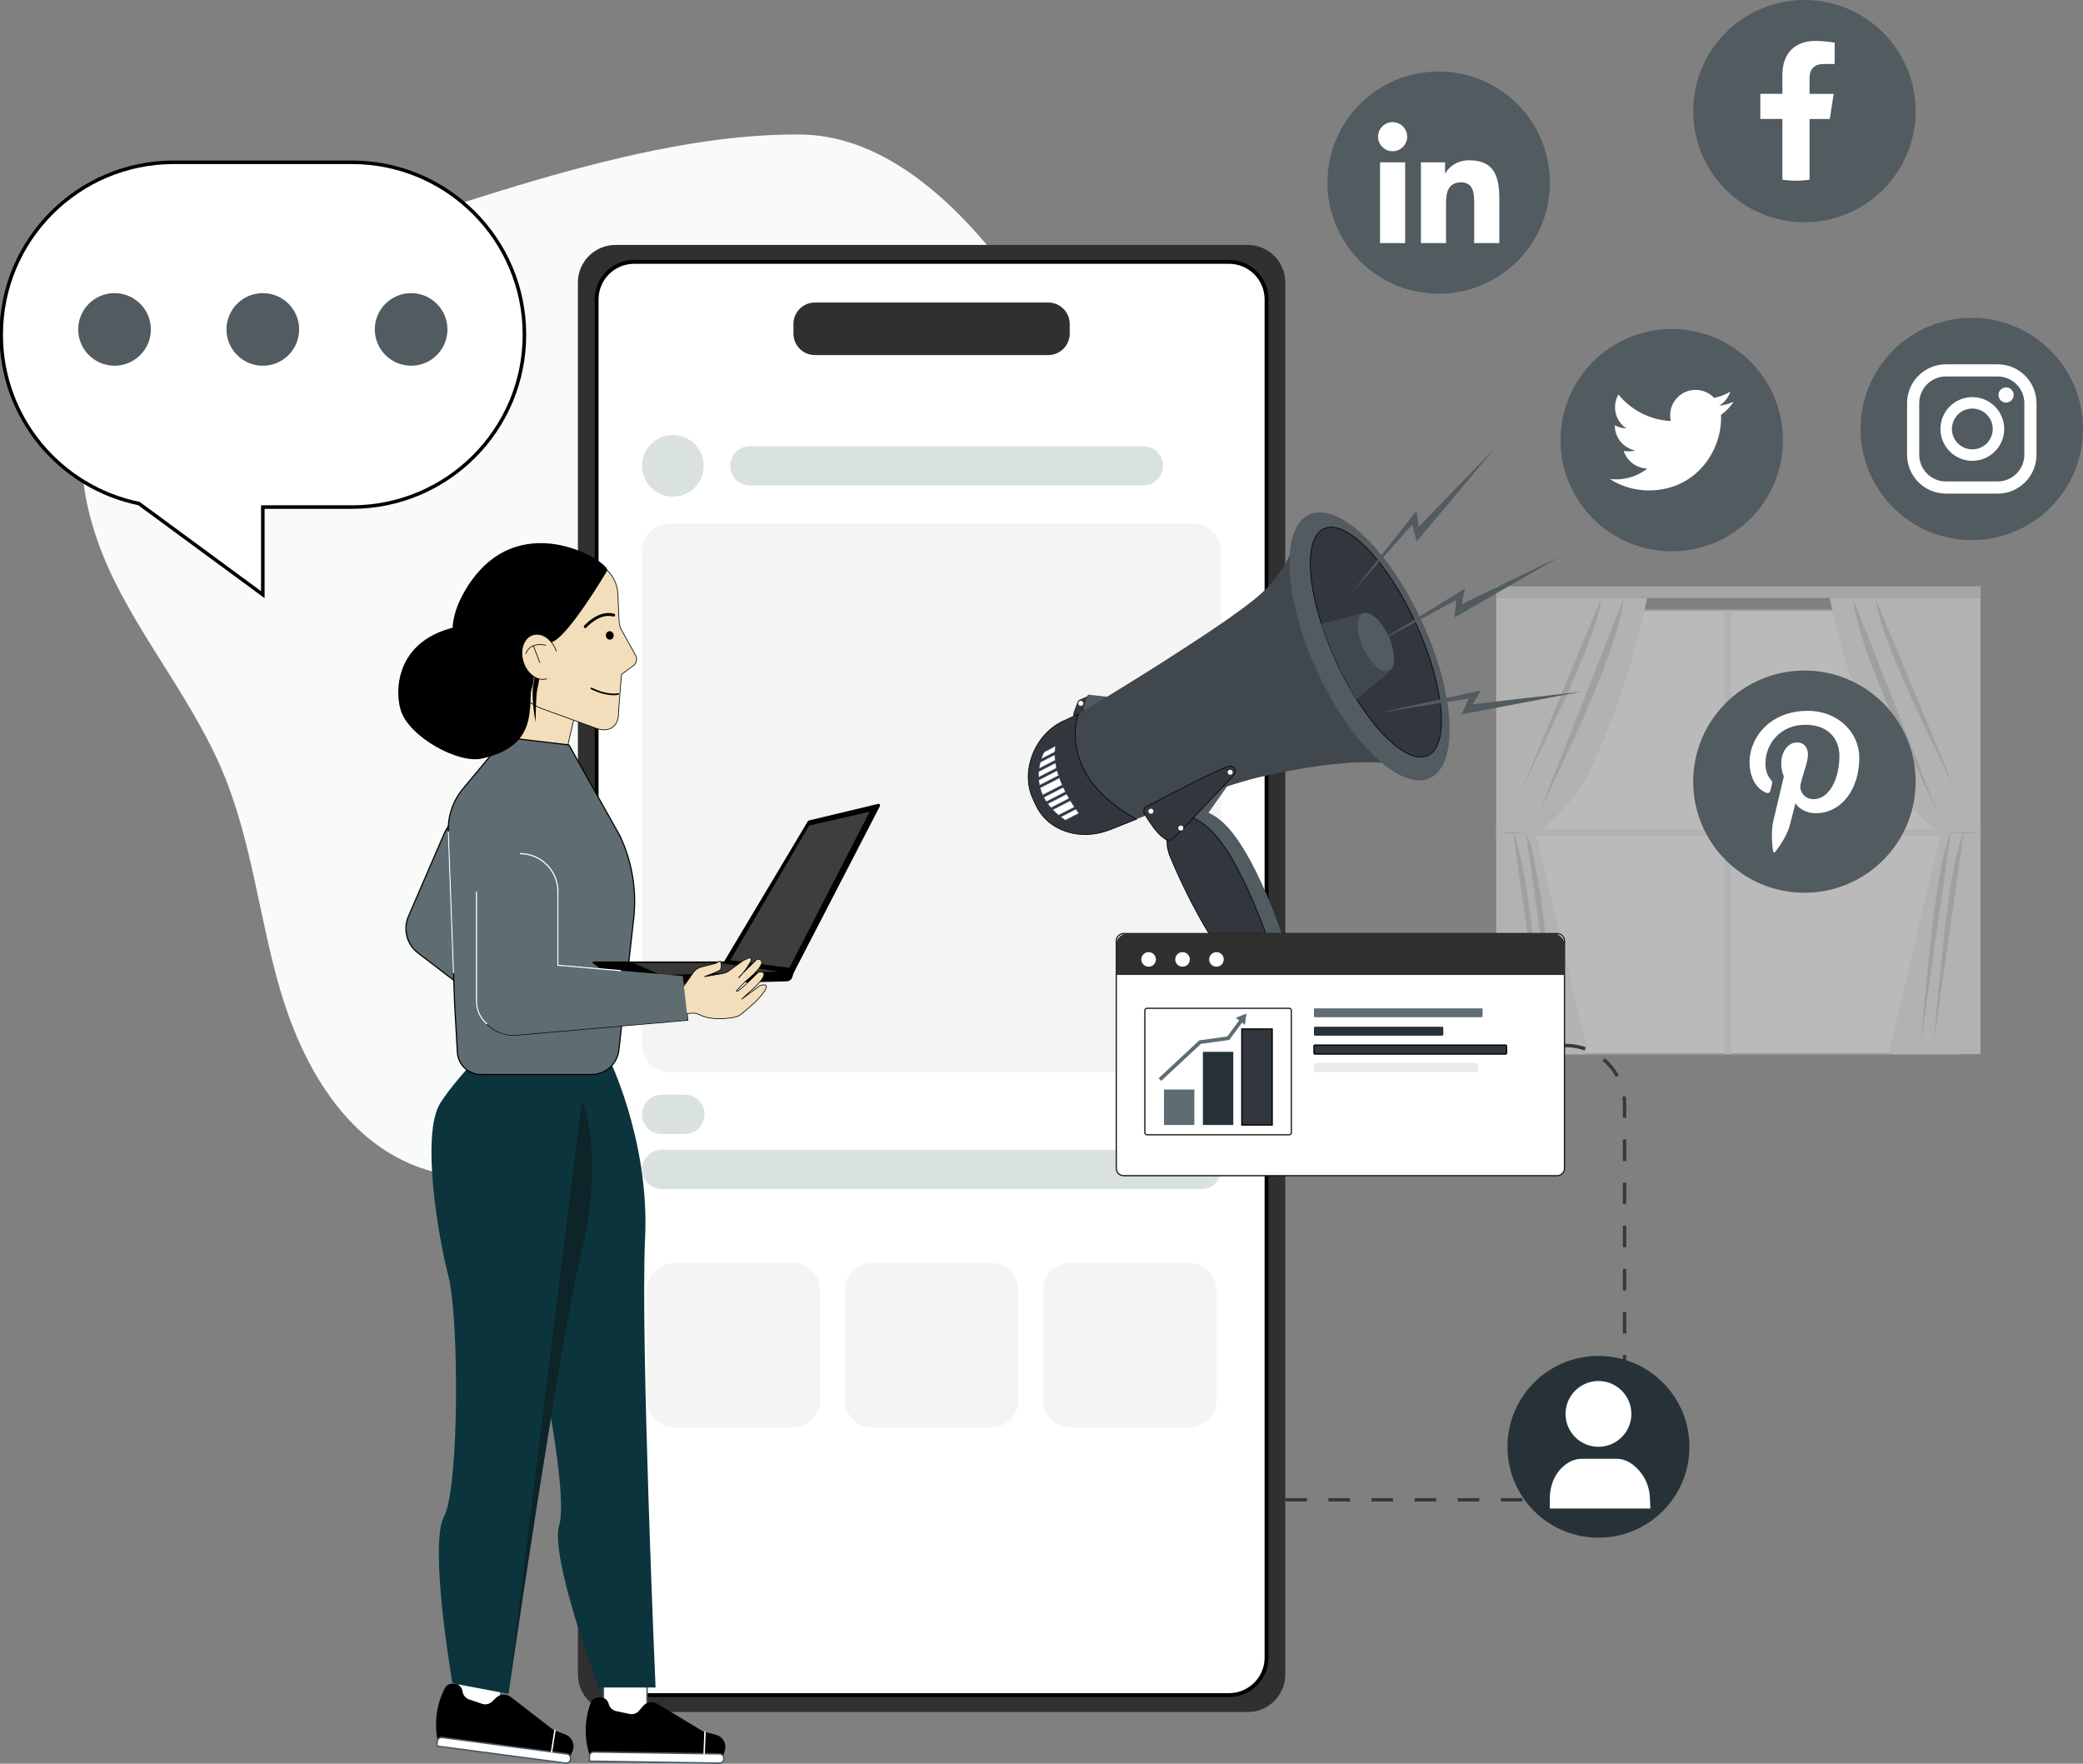 <svg width="639" height="541" viewBox="0 0 639 541" fill="none" xmlns="http://www.w3.org/2000/svg">
<rect x="0" y="0" width="639" height="541" fill="#808080" stroke="none"/>
<g clip-path="url(#clip0_40_369)">
<path d="M84.84 80.776C64.539 86.971 42.643 94.916 31.774 113.129C20.177 132.565 25.037 157.817 35.068 178.103C45.098 198.39 59.796 216.232 68.485 237.13C77.285 258.296 79.498 281.55 85.926 303.547C92.354 325.543 104.618 347.808 125.669 356.914C143.474 364.62 163.878 361.454 182.996 358.158C219.92 351.784 256.837 345.411 293.761 339.038C315.045 335.364 337.89 330.886 352.753 315.228C375.59 291.164 369.664 252.761 362.226 220.442C354.134 185.301 345.919 149.788 329.956 117.449C314.791 86.73 283.655 41.81 245.9 41.274C195.33 40.56 132.86 66.128 84.84 80.776Z" fill="#F8FBF8"/>
<path d="M0.371 102.664C0.371 73.456 24.068 49.783 53.306 49.783H107.946C137.184 49.783 160.881 73.456 160.881 102.664C160.881 131.871 137.184 155.544 107.946 155.544H80.626V182.41L42.616 154.459C18.506 149.521 0.371 128.211 0.371 102.664Z" fill="white" stroke="black" stroke-width="1.081" stroke-miterlimit="10"/>
<path d="M35.136 112.182C41.291 112.182 46.28 107.198 46.28 101.05C46.28 94.902 41.291 89.918 35.136 89.918C28.981 89.918 23.992 94.902 23.992 101.05C23.992 107.198 28.981 112.182 35.136 112.182Z" fill="#515B60"/>
<path d="M80.624 112.182C86.779 112.182 91.768 107.198 91.768 101.05C91.768 94.902 86.779 89.918 80.624 89.918C74.47 89.918 69.481 94.902 69.481 101.05C69.481 107.198 74.47 112.182 80.624 112.182Z" fill="#515B60"/>
<path d="M126.12 112.182C132.275 112.182 137.264 107.198 137.264 101.05C137.264 94.902 132.275 89.918 126.12 89.918C119.966 89.918 114.977 94.902 114.977 101.05C114.977 107.198 119.966 112.182 126.12 112.182Z" fill="#515B60"/>
<g opacity="0.46">
<path d="M600.939 187.073H464.512V323.36H600.939V187.073Z" fill="white" stroke="#B2B2B2" stroke-width="0.511" stroke-miterlimit="10"/>
<path d="M607.575 179.841H458.973V183.467H607.575V179.841Z" fill="#D3D3D3"/>
<path d="M531.103 187.423H529.02V323.353H531.103V187.423Z" fill="#EDEDED"/>
<path d="M458.973 254.351V256.432H607.575V254.351H458.973Z" fill="#EDEDED"/>
<path d="M471.107 255.213H458.98V183.468H505.24C505.24 183.468 500.359 210.499 486.885 238.209C484.224 243.676 473.871 255.213 471.107 255.213Z" fill="#EDEDED"/>
<path d="M471.107 255.213L463.147 255.597L458.98 255.213V323.36H485.95C486.582 323.36 487.036 322.543 486.843 321.739L471.107 255.213Z" fill="#EDEDED"/>
<path d="M473.828 323.36C472.336 313.203 469.717 267.375 464.121 255.213L473.828 323.36Z" fill="#C6C6C6"/>
<path d="M477.781 323.36C476.289 313.203 473.67 267.375 468.074 255.213L477.781 323.36Z" fill="#C6C6C6"/>
<path d="M466.031 244.163C469.757 235.077 489.742 197.539 491.261 183.433L466.031 244.163Z" fill="#C6C6C6"/>
<path d="M471.148 251.985C473.83 244.163 495.739 203.727 498.159 183.433L471.148 251.985Z" fill="#C6C6C6"/>
<path d="M471.106 255.213L463.139 255.604L458.973 255.213" fill="#C6C6C6"/>
<path d="M595.449 255.213H607.576V183.468H561.316C561.316 183.468 566.197 210.499 579.672 238.209C582.325 243.676 592.686 255.213 595.449 255.213Z" fill="#EDEDED"/>
<path d="M595.449 255.213L603.41 255.597L607.576 255.213V323.36H580.606C579.974 323.36 579.52 322.543 579.713 321.739L595.449 255.213Z" fill="#EDEDED"/>
<path d="M592.727 323.36C594.218 313.203 596.838 267.375 602.434 255.213L592.727 323.36Z" fill="#C6C6C6"/>
<path d="M588.773 323.36C590.265 313.203 592.884 267.375 598.48 255.213L588.773 323.36Z" fill="#C6C6C6"/>
<path d="M600.523 244.163C596.797 235.077 576.812 197.539 575.293 183.433L600.523 244.163Z" fill="#C6C6C6"/>
<path d="M595.401 251.985C592.72 244.163 570.811 203.727 568.391 183.433L595.401 251.985Z" fill="#C6C6C6"/>
<path d="M595.449 255.213L603.41 255.604L607.576 255.213" fill="#C6C6C6"/>
</g>
<path d="M480.231 460.073H388.186C378.17 460.073 370.051 451.962 370.051 441.956V338.819C370.051 328.813 378.17 320.702 388.186 320.702H480.231C490.247 320.702 498.366 328.813 498.366 338.819V441.963C498.366 451.962 490.247 460.073 480.231 460.073Z" stroke="#383838" stroke-width="1.036" stroke-miterlimit="10" stroke-dasharray="6.61 6.61"/>
<path d="M382.754 525.163H188.806C182.44 525.163 177.277 520.006 177.277 513.647V86.648C177.277 80.289 182.44 75.131 188.806 75.131H382.754C389.12 75.131 394.283 80.289 394.283 86.648V513.64C394.29 520.006 389.127 525.163 382.754 525.163Z" fill="#303030"/>
<path d="M377.012 519.972H194.544C188.178 519.972 183.016 514.814 183.016 508.455V91.84C183.016 85.481 188.178 80.323 194.544 80.323H377.012C383.378 80.323 388.541 85.481 388.541 91.84V508.455C388.541 514.814 383.378 519.972 377.012 519.972Z" fill="white" stroke="black" stroke-width="1.198" stroke-miterlimit="10"/>
<path d="M243.171 437.87H206.894C202.212 437.87 198.41 434.079 198.41 429.395V395.875C198.41 391.198 202.205 387.4 206.894 387.4H243.171C247.853 387.4 251.654 391.191 251.654 395.875V429.395C251.654 434.079 247.86 437.87 243.171 437.87Z" fill="#F4F4F4"/>
<path d="M303.921 437.87H267.643C262.962 437.87 259.16 434.079 259.16 429.395V395.875C259.16 391.198 262.955 387.4 267.643 387.4H303.921C308.603 387.4 312.404 391.191 312.404 395.875V429.395C312.404 434.079 308.603 437.87 303.921 437.87Z" fill="#F4F4F4"/>
<path d="M364.667 437.87H328.39C323.708 437.87 319.906 434.079 319.906 429.395V395.875C319.906 391.198 323.701 387.4 328.39 387.4H364.667C369.349 387.4 373.151 391.191 373.151 395.875V429.395C373.151 434.079 369.356 437.87 364.667 437.87Z" fill="#F4F4F4"/>
<path d="M321.567 108.92H249.988C246.352 108.92 243.402 105.973 243.402 102.34V99.374C243.402 95.741 246.352 92.794 249.988 92.794H321.567C325.204 92.794 328.153 95.741 328.153 99.374V102.34C328.153 105.973 325.204 108.92 321.567 108.92Z" fill="#303030"/>
<path d="M366.115 328.923H205.44C200.759 328.923 196.957 325.132 196.957 320.448V169.011C196.957 164.334 200.752 160.537 205.44 160.537H366.108C370.79 160.537 374.591 164.328 374.591 169.011V320.448C374.598 325.132 370.797 328.923 366.115 328.923Z" fill="#F4F4F4"/>
<path d="M350.712 148.916H230.048C226.713 148.916 224.012 146.217 224.012 142.887C224.012 139.556 226.713 136.857 230.048 136.857H350.712C354.046 136.857 356.748 139.556 356.748 142.887C356.741 146.224 354.039 148.916 350.712 148.916Z" fill="#D9E2E0"/>
<path d="M210.101 347.863H202.993C199.659 347.863 196.957 345.164 196.957 341.833C196.957 338.503 199.659 335.804 202.993 335.804H210.101C213.436 335.804 216.137 338.503 216.137 341.833C216.137 345.164 213.436 347.863 210.101 347.863Z" fill="#D9E2E0"/>
<path d="M368.562 364.744H202.993C199.659 364.744 196.957 362.045 196.957 358.714C196.957 355.383 199.659 352.684 202.993 352.684H368.562C371.897 352.684 374.598 355.383 374.598 358.714C374.598 362.045 371.897 364.744 368.562 364.744Z" fill="#D9E2E0"/>
<path d="M136.333 255.563C138.458 250.639 144.177 248.373 149.1 250.495L150.372 251.044C155.301 253.166 157.569 258.88 155.445 263.797L146.48 284.551L169.779 309.803L163.103 318.951L128.015 292.16C125.258 289.928 124.124 286.481 124.674 283.239C124.77 282.58 124.942 281.928 125.217 281.289L136.333 255.563Z" fill="#5F6C72" stroke="black" stroke-width="0.351" stroke-miterlimit="10"/>
<path d="M185.104 528.82L198.496 528.82L198.496 512.509L185.104 512.509L185.104 528.82Z" fill="white" stroke="#455A64" stroke-width="0.448" stroke-miterlimit="12.112" stroke-linecap="round" stroke-linejoin="round"/>
<path d="M180.888 538.425C180.888 538.425 177.952 530.994 181.218 522.313C181.596 521.318 182.558 520.658 183.631 520.672L184.298 520.679C185.453 520.7 186.443 521.496 186.711 522.616C186.986 523.756 187.893 524.642 189.041 524.889L193.118 525.754C194.232 525.988 195.38 525.589 196.102 524.71L197.208 523.371C198.288 522.066 200.164 521.743 201.615 522.616L215.371 530.912C215.646 531.076 215.949 531.207 216.265 531.282L219.62 532.141C221.827 532.704 223.064 535.046 222.28 537.182L221.737 539.009L180.888 538.425Z" fill="black"/>
<path d="M180.921 540.252L220.732 540.842C221.447 540.856 222.038 540.279 222.052 539.565L222.059 539.318C222.072 538.603 221.495 538.013 220.78 537.999L182.138 537.422C181.416 537.408 180.818 537.992 180.818 538.713C180.811 539.503 180.831 540.341 180.921 540.252Z" fill="white" stroke="#455A64" stroke-width="0.448" stroke-miterlimit="12.112" stroke-linecap="round" stroke-linejoin="round"/>
<path d="M216.27 531.283L216.016 537.924" stroke="white" stroke-width="0.448" stroke-miterlimit="12.112" stroke-linecap="round" stroke-linejoin="round"/>
<path d="M139.559 524.786L152.859 526.338L154.753 510.138L141.453 508.586L139.559 524.786Z" fill="white" stroke="#455A64" stroke-width="0.448" stroke-miterlimit="12.112" stroke-linecap="round" stroke-linejoin="round"/>
<path d="M134.262 533.81C134.262 533.81 132.206 526.091 136.462 517.843C136.95 516.895 137.988 516.353 139.047 516.49L139.714 516.579C140.855 516.73 141.755 517.637 141.886 518.784C142.023 519.951 142.821 520.933 143.935 521.311L147.881 522.643C148.953 523.007 150.142 522.739 150.96 521.956L152.212 520.755C153.435 519.58 155.34 519.477 156.68 520.521L169.385 530.355C169.639 530.555 169.928 530.713 170.23 530.829L173.468 532.072C175.592 532.89 176.548 535.362 175.524 537.388L174.767 539.139L134.262 533.81Z" fill="black"/>
<path d="M134.083 535.63L173.557 540.836C174.272 540.932 174.925 540.43 175.015 539.716L175.049 539.469C175.145 538.755 174.644 538.102 173.929 538.013L135.616 532.965C134.901 532.869 134.241 533.377 134.152 534.098C134.062 534.874 133.98 535.712 134.083 535.63Z" fill="white" stroke="#455A64" stroke-width="0.448" stroke-miterlimit="12.112" stroke-linecap="round" stroke-linejoin="round"/>
<path d="M170.231 530.815L169.207 537.388" stroke="white" stroke-width="0.448" stroke-miterlimit="12.112" stroke-linecap="round" stroke-linejoin="round"/>
<path d="M186.289 323.552C186.289 323.552 199.351 349.25 197.893 379.839C196.436 410.427 201.104 517.636 201.104 517.636H183.608C183.608 517.636 168.538 477.434 171.556 467.819C174.568 458.204 164.654 406.643 159.113 394.988C153.572 383.334 142.779 353.618 146.863 343.42C150.946 333.222 161.348 318.951 161.348 318.951L186.289 323.552Z" fill="#0C343D"/>
<path d="M177.525 326.141C177.525 326.141 185.583 353.811 178.46 383.602C171.338 413.387 155.994 519.601 155.994 519.601L138.8 516.352C138.8 516.352 131.465 474.055 136.216 465.168C140.966 456.282 140.808 403.772 137.529 391.294C134.249 378.816 129.169 347.616 135.081 338.352C140.987 329.087 153.863 316.994 153.863 316.994L177.525 326.141Z" fill="#0C343D"/>
<path d="M177.933 212.486L162.34 208.854L157.692 228.765L173.285 232.398L177.933 212.486Z" fill="#F2DEBA" stroke="black" stroke-width="0.214" stroke-miterlimit="10"/>
<path d="M182.871 223.402L166.661 217.537C159.703 215.017 154.953 208.562 154.616 201.179L154.011 187.691C153.647 179.56 159.944 172.678 168.084 172.308L178.224 171.854C184.205 171.587 189.271 176.208 189.539 182.183L189.924 190.692C189.966 191.571 190.206 192.43 190.632 193.199L194.977 201.028C195.582 202.113 195.28 203.473 194.283 204.207L190.653 206.872L189.739 218.355C189.938 222.736 186.996 224.899 182.871 223.402Z" fill="#F2DEBA" stroke="black" stroke-width="0.214" stroke-miterlimit="10"/>
<path d="M186.317 174.965C186.317 174.965 173.557 196.633 168.876 197.045C164.194 197.457 163.616 209.537 163.616 209.537L161.987 215.031C161.987 215.031 127.27 207.003 142.834 180.865C158.399 154.727 186.468 171.923 186.317 174.965Z" fill="black"/>
<path d="M187.16 196.205C187.823 196.156 188.317 195.537 188.265 194.822C188.212 194.107 187.632 193.567 186.969 193.616C186.307 193.665 185.812 194.284 185.865 194.999C185.918 195.714 186.498 196.254 187.16 196.205Z" fill="black"/>
<path d="M179.531 192.231C179.531 192.231 183.704 187.437 188.262 188.687" stroke="black" stroke-width="0.887" stroke-miterlimit="10" stroke-linecap="round"/>
<path d="M189.645 212.875C189.645 212.875 186.6 213.726 181.402 211.165" stroke="black" stroke-width="0.509" stroke-miterlimit="10" stroke-linecap="round"/>
<path d="M166.497 187.458C166.359 194.593 166.125 201.708 165.342 208.809C165.19 210.21 164.675 211.515 164.613 212.957C164.414 215.354 164.359 217.963 164.324 220.374C164.324 220.594 164.317 221.081 164.331 221.308C164.331 221.322 164.345 221.37 164.331 221.349L164.345 221.287C164.345 221.308 164.345 221.329 164.345 221.356C164.304 221.384 164.317 221.329 164.304 221.315C164.283 221.239 164.228 221.006 164.207 220.923C163.712 218.279 163.41 215.608 163.396 212.909C163.382 211.844 163.451 210.704 163.712 209.64C163.974 207.93 164.063 206.172 164.173 204.421L165.019 187.417L166.497 187.458Z" fill="black"/>
<path d="M147.517 329.603H181.478C185.761 329.603 189.363 326.389 189.844 322.138L194.395 281.832C195.378 273.124 193.914 264.313 190.174 256.388L174.528 228.505L156.764 226.404C155.739 226.28 154.729 226.685 154.069 227.475L142.017 241.959C138.965 245.626 137.37 250.296 137.535 255.062V255.158L139.467 307.991L140.312 322.804C140.526 326.615 143.688 329.603 147.517 329.603Z" fill="#5F6C72" stroke="black" stroke-width="0.351" stroke-miterlimit="10"/>
<path d="M163.205 209.056C161.789 216.404 165.797 228.704 147.82 232.694C140.505 234.315 125.635 226.067 123.009 218.08C120.672 210.972 121.524 191.646 149.47 191.262C156.963 191.166 164.621 201.707 163.205 209.056Z" fill="black"/>
<path d="M160.552 203.123C161.755 206.831 164.999 209.104 167.797 208.198C169.365 207.689 170.458 206.295 170.905 204.517C171.262 203.116 171.214 201.474 170.685 199.833C169.482 196.124 166.237 193.851 163.439 194.758C160.634 195.671 159.342 199.414 160.552 203.123Z" fill="#F2DEBA"/>
<path d="M161.32 200.575C162.572 196.619 167.501 197.931 167.501 197.931L161.32 200.575Z" fill="#F2DEBA"/>
<path d="M161.32 200.575C162.572 196.619 167.501 197.931 167.501 197.931" stroke="black" stroke-width="0.214" stroke-miterlimit="10"/>
<path d="M165.619 203.308L163.625 198.082" stroke="black" stroke-width="0.214" stroke-miterlimit="10"/>
<path d="M170.685 199.84C169.482 196.132 166.237 193.859 163.439 194.765C160.641 195.672 159.348 199.414 160.552 203.123C161.755 206.831 164.999 209.105 167.797 208.198" stroke="black" stroke-width="0.214" stroke-miterlimit="10"/>
<path d="M178.563 337.562C178.563 337.562 185.589 353.811 178.466 383.595C171.344 413.38 156 518.825 156 518.825" fill="#0D2428"/>
<path d="M171.153 273.495V296.075L209.466 299.406L210.958 312.915L158.14 317.502C154.73 317.694 151.609 316.362 149.409 314.109C147.429 312.434 146.164 309.927 146.164 307.132V273.495" stroke="black" stroke-width="0.351" stroke-miterlimit="10"/>
<path d="M241.335 301.034L188.73 302.29V299.372C188.73 298.609 189.349 297.998 190.105 297.998H243.549L243.088 299.667C242.862 300.457 242.153 301.013 241.335 301.034Z" fill="black"/>
<path d="M269.934 247.267L243.487 298.403C243.397 298.582 243.198 298.685 242.999 298.651L222.45 295.691C222.12 295.643 221.941 295.272 222.113 294.983L247.831 251.896C247.893 251.786 248.003 251.711 248.127 251.676L269.404 246.587C269.803 246.505 270.119 246.91 269.934 247.267Z" fill="black"/>
<path d="M242.154 296.865L224.012 294.558L248.204 253.242L266.793 248.978L242.154 296.865Z" fill="#3D3F3F"/>
<path d="M188.731 300.415L240.305 298.609C240.697 298.596 240.738 298.026 240.346 297.964L222.19 294.928C222.17 294.928 222.156 294.921 222.135 294.921H182.132C181.815 294.921 181.685 295.327 181.939 295.512L188.525 300.354C188.587 300.395 188.656 300.415 188.731 300.415Z" fill="black"/>
<path d="M238.907 298.019L202.802 299.083L194.305 295.409H220.855L238.907 298.019Z" fill="#383838"/>
<path d="M204.407 306.308C204.675 304.351 206.276 302.84 208.25 302.689C209.081 302.62 209.755 302.544 209.81 302.448C209.913 302.277 211.625 299.839 212.704 298.293C213.275 297.483 214.114 296.899 215.076 296.645C216.623 296.24 218.85 295.663 219.05 295.663C219.359 295.663 220.734 294.846 220.94 294.798C221.146 294.75 221.703 297.146 220.686 297.703C219.668 298.266 216.093 299.591 216.093 299.591L221.827 298.589C222.453 298.479 223.051 298.225 223.566 297.854L227.787 294.798C227.787 294.798 230.544 293.067 230.496 294.235C230.448 295.409 227.23 299.488 226.619 299.894C226.007 300.299 232.283 294.18 232.283 294.18C232.283 294.18 237.075 294.111 228.86 300.91C228.764 300.985 228.66 301.082 228.578 301.164C226.35 303.382 225.911 303.966 225.911 303.966C225.911 303.966 225.656 304.172 226.371 303.966C227.086 303.76 231.885 298.966 232.448 298.41C233.012 297.847 237.707 297.545 229.898 304.323C227.499 306.514 227.499 306.514 227.499 306.514L233.115 302.332C233.115 302.332 238.361 300.464 231.898 307.159C231.83 307.235 231.747 307.311 231.665 307.386C229.252 309.563 227.911 310.676 227.175 311.239C226.667 311.623 226.089 311.884 225.464 312.008C223.449 312.406 218.3 313.141 214.499 311.239C213.818 310.895 213.055 310.737 212.292 310.799C210.992 310.902 209.844 310.985 208.841 311.046C206.173 311.218 204.049 308.931 204.407 306.308Z" fill="#F2DEBA" stroke="black" stroke-width="0.214" stroke-miterlimit="10"/>
<path d="M157.83 261.847H159.494C165.936 261.847 171.153 267.06 171.153 273.495V296.075L209.466 299.406L210.958 312.914L158.14 317.502C154.73 317.694 151.609 316.362 149.409 314.109C147.429 312.434 146.164 309.927 146.164 307.132V273.495C146.171 267.067 151.389 261.847 157.83 261.847Z" fill="#5F6C72"/>
<path d="M149.409 314.116C147.429 312.441 146.164 309.934 146.164 307.139V273.501" fill="#5F6C72"/>
<path d="M149.409 314.116C147.429 312.441 146.164 309.934 146.164 307.139V273.501" stroke="white" stroke-width="0.351" stroke-miterlimit="10"/>
<path d="M159.492 261.847C165.934 261.847 171.152 267.06 171.152 273.495V296.075L190.49 297.758" stroke="white" stroke-width="0.351" stroke-miterlimit="10"/>
<path d="M137.527 255.055L137.534 255.151L139.115 298.499" fill="#5F6C72"/>
<path d="M137.527 255.055L137.534 255.151L139.115 298.499" stroke="white" stroke-width="0.351" stroke-miterlimit="10"/>
<path d="M206.417 152.343C211.641 152.343 215.876 148.113 215.876 142.894C215.876 137.675 211.641 133.444 206.417 133.444C201.192 133.444 196.957 137.675 196.957 142.894C196.957 148.113 201.192 152.343 206.417 152.343Z" fill="#D9E2E0"/>
<path d="M553.541 68.168C572.384 68.168 587.66 52.908 587.66 34.084C587.66 15.26 572.384 0 553.541 0C534.697 0 519.422 15.26 519.422 34.084C519.422 52.908 534.697 68.168 553.541 68.168Z" fill="#515B60"/>
<path d="M561.33 36.494L562.512 28.796H555.115V23.796C555.115 21.688 556.147 19.634 559.46 19.634H562.822V13.076C562.822 13.076 559.77 12.554 556.855 12.554C550.764 12.554 546.783 16.242 546.783 22.917V28.789H540.012V36.487H546.783V55.105C548.138 55.318 549.533 55.428 550.949 55.428C552.365 55.428 553.761 55.318 555.115 55.105V36.494H561.33Z" fill="white"/>
<path d="M553.541 273.851C572.384 273.851 587.66 258.591 587.66 239.767C587.66 220.943 572.384 205.684 553.541 205.684C534.697 205.684 519.422 220.943 519.422 239.767C519.422 258.591 534.697 273.851 553.541 273.851Z" fill="#515B60"/>
<path d="M554.558 218.052C542.692 218.052 536.711 226.554 536.711 233.642C536.711 237.934 538.34 241.752 541.826 243.174C542.396 243.407 542.912 243.181 543.077 242.549C543.194 242.109 543.462 241.004 543.586 240.544C543.751 239.919 543.689 239.699 543.228 239.156C542.224 237.968 541.578 236.437 541.578 234.267C541.578 227.962 546.301 222.317 553.877 222.317C560.587 222.317 564.271 226.41 564.271 231.877C564.271 239.074 561.082 245.145 556.352 245.145C553.739 245.145 551.78 242.988 552.413 240.338C553.162 237.178 554.619 233.765 554.619 231.485C554.619 229.446 553.519 227.742 551.251 227.742C548.577 227.742 546.432 230.503 546.432 234.198C546.432 236.553 547.229 238.147 547.229 238.147C547.229 238.147 544.493 249.719 544.019 251.745C543.063 255.783 543.874 260.727 543.943 261.229C543.984 261.524 544.362 261.593 544.534 261.373C544.782 261.05 547.965 257.129 549.044 253.207C549.353 252.095 550.804 246.347 550.804 246.347C551.67 248.002 554.207 249.458 556.902 249.458C564.931 249.458 570.376 242.144 570.376 232.357C570.369 224.94 564.093 218.052 554.558 218.052Z" fill="white"/>
<path d="M604.881 165.667C623.724 165.667 639 150.407 639 131.583C639 112.759 623.724 97.499 604.881 97.499C586.037 97.499 570.762 112.759 570.762 131.583C570.762 150.407 586.037 165.667 604.881 165.667Z" fill="#515B60"/>
<path d="M615.401 118.83C614.115 118.83 613.07 119.873 613.07 121.158C613.07 122.442 614.115 123.486 615.401 123.486C616.686 123.486 617.731 122.442 617.731 121.158C617.724 119.867 616.686 118.83 615.401 118.83Z" fill="white"/>
<path d="M605.048 121.81C599.659 121.81 595.266 126.192 595.266 131.583C595.266 136.967 599.652 141.355 605.048 141.355C610.438 141.355 614.831 136.974 614.831 131.583C614.831 126.192 610.445 121.81 605.048 121.81ZM605.048 137.839C601.59 137.839 598.785 135.03 598.785 131.583C598.785 128.128 601.597 125.326 605.048 125.326C608.499 125.326 611.311 128.135 611.311 131.583C611.311 135.03 608.506 137.839 605.048 137.839Z" fill="white"/>
<path d="M612.808 151.416H596.955C590.376 151.416 585.027 146.073 585.027 139.501V123.664C585.027 117.092 590.376 111.749 596.955 111.749H612.808C619.387 111.749 624.735 117.092 624.735 123.664V139.501C624.742 146.073 619.387 151.416 612.808 151.416ZM596.955 115.478C592.438 115.478 588.76 119.152 588.76 123.664V139.501C588.76 144.013 592.438 147.687 596.955 147.687H612.808C617.325 147.687 621.002 144.013 621.002 139.501V123.664C621.002 119.152 617.325 115.478 612.808 115.478H596.955Z" fill="white"/>
<path d="M512.842 169.1C531.685 169.1 546.961 153.84 546.961 135.016C546.961 116.192 531.685 100.933 512.842 100.933C493.998 100.933 478.723 116.192 478.723 135.016C478.723 153.84 493.998 169.1 512.842 169.1Z" fill="#515B60"/>
<path d="M531.83 123.245C530.435 123.863 528.929 124.282 527.355 124.468C528.963 123.506 530.201 121.982 530.778 120.162C529.273 121.055 527.602 121.7 525.829 122.05C524.406 120.54 522.384 119.592 520.143 119.592C515.84 119.592 512.347 123.081 512.347 127.38C512.347 127.991 512.416 128.581 512.547 129.151C506.071 128.829 500.33 125.725 496.488 121.02C495.814 122.167 495.436 123.506 495.436 124.935C495.436 127.634 496.811 130.017 498.901 131.418C497.622 131.377 496.419 131.026 495.374 130.443C495.374 130.477 495.374 130.504 495.374 130.539C495.374 134.309 498.062 137.454 501.623 138.175C500.97 138.354 500.282 138.45 499.567 138.45C499.066 138.45 498.577 138.402 498.103 138.313C499.093 141.403 501.974 143.656 505.383 143.718C502.716 145.805 499.354 147.048 495.704 147.048C495.078 147.048 494.453 147.014 493.848 146.938C497.299 149.15 501.396 150.434 505.796 150.434C520.129 150.434 527.967 138.574 527.967 128.286C527.967 127.95 527.96 127.613 527.946 127.277C529.465 126.178 530.785 124.811 531.83 123.245Z" fill="white"/>
<path d="M441.346 90.096C460.189 90.096 475.464 74.836 475.464 56.012C475.464 37.188 460.189 21.928 441.346 21.928C422.502 21.928 407.227 37.188 407.227 56.012C407.227 74.836 422.502 90.096 441.346 90.096Z" fill="#515B60"/>
<path d="M427.211 37.463C429.679 37.463 431.679 39.461 431.679 41.927C431.679 44.392 429.679 46.391 427.211 46.391C424.743 46.391 422.742 44.392 422.742 41.927C422.742 39.461 424.743 37.463 427.211 37.463ZM423.354 49.783H431.061V74.561H423.354V49.783Z" fill="white"/>
<path d="M435.901 49.783H443.299V53.169H443.402C444.433 51.218 446.949 49.165 450.696 49.165C458.505 49.165 459.942 54.295 459.942 60.97V74.561H452.236V62.509C452.236 59.631 452.181 55.937 448.228 55.937C444.213 55.937 443.601 59.068 443.601 62.303V74.561H435.895V49.783" fill="white"/>
<path d="M358.665 262.018C358.665 262.018 369.479 289.379 382.884 301.96C382.884 301.96 384.17 304.776 389.161 300.8C394.152 296.823 396.641 294.839 396.702 293.108C396.764 291.377 394.393 289.915 394.393 289.915C394.393 289.915 385.05 260.185 374.27 251.504C363.498 242.817 355.131 254.279 358.665 262.018Z" fill="#515B60"/>
<path d="M351.477 250C351.477 250 360.173 263.145 362.95 259.889C365.322 257.108 376.067 241.773 379.175 237.329C379.752 236.505 379.12 235.393 378.116 235.448C377.917 235.461 377.697 235.482 377.449 235.523C375.146 235.887 351.477 250 351.477 250Z" fill="#515B60"/>
<path d="M358.667 262.019C358.667 262.019 369.481 289.379 382.887 301.96C382.887 301.96 384.172 304.776 389.163 300.8C394.154 296.823 392.422 296.762 392.484 295.038C392.546 293.307 390.174 291.844 390.174 291.844C390.174 291.844 380.831 262.115 370.052 253.434C359.279 244.74 356.804 256.071 358.667 262.019Z" fill="#31373D" stroke="black" stroke-width="0.21" stroke-miterlimit="10"/>
<path d="M329.45 221.383C329.45 221.383 328.997 219.467 329.381 218.437L330.536 215.347C330.653 215.031 330.894 214.77 331.203 214.632L334.242 213.245L339.047 214.454L329.45 221.383Z" fill="#31373D"/>
<path d="M335.336 216.576L339.454 214.358C339.764 214.193 339.674 213.733 339.324 213.691L334.023 213.094C333.851 213.073 333.693 213.176 333.645 213.341L332.373 217.366C332.277 217.668 332.587 217.929 332.868 217.791L335.336 216.576Z" fill="#515B60"/>
<path d="M331.554 216.528C331.983 216.528 332.331 216.18 332.331 215.752C332.331 215.323 331.983 214.976 331.554 214.976C331.125 214.976 330.777 215.323 330.777 215.752C330.777 216.18 331.125 216.528 331.554 216.528Z" fill="white"/>
<path d="M397.805 163.414C397.805 163.414 396.74 174.1 384.97 183.721C373.208 193.342 339.24 213.945 339.24 213.945C339.24 213.945 334.765 216.5 330.255 219.302C326.549 221.603 322.816 224.075 321.517 225.435C318.643 228.45 337.927 255.302 342.306 253.757C345.083 252.774 347.593 251.655 349.366 250.975C351.216 250.261 374.644 241.141 386.166 238.428C397.688 235.715 415.81 232.549 426.823 234.321C437.843 236.079 397.805 163.414 397.805 163.414Z" fill="#41484D"/>
<path d="M436.316 190.884C446.532 213.217 447.556 234.624 438.619 238.703C431.394 241.999 419.858 232.962 410.302 217.578C408.047 213.938 405.889 209.935 403.936 205.663C401.908 201.227 400.238 196.824 398.952 192.587C393.714 175.508 394.477 161.113 401.633 157.844C410.57 153.765 426.1 168.551 436.316 190.884Z" fill="#515B60"/>
<path d="M434.391 191.337C443.184 210.56 444.793 228.662 437.994 231.767C432.494 234.273 423.179 226.211 415.163 212.874C413.266 209.722 411.444 206.26 409.759 202.586C408.013 198.768 406.549 194.991 405.387 191.365C400.664 176.757 400.712 164.643 406.157 162.157C412.956 159.046 425.599 172.108 434.391 191.337Z" fill="#31373D" stroke="black" stroke-width="0.21" stroke-miterlimit="10"/>
<path d="M418.407 188.006L426.217 206.013L416.091 214.563C414.193 211.411 411.443 206.26 409.759 202.579C408.013 198.761 406.549 194.984 405.387 191.358L418.407 188.006Z" fill="#41484D"/>
<path d="M426.114 205.74C428.252 204.764 428.185 200.038 425.965 195.184C423.744 190.33 420.212 187.186 418.074 188.161C415.936 189.137 416.003 193.863 418.223 198.717C420.443 203.572 423.976 206.716 426.114 205.74Z" fill="#515B60"/>
<path d="M348.657 251.284C348.657 251.284 342.291 253.825 340.51 254.526C331.498 258.09 321.468 255.082 317.673 246.786L316.793 244.856C312.998 236.553 317.412 225.174 326.225 221.149C327.366 220.627 330.797 219.062 330.797 219.062C328.294 226.664 329.532 240.839 348.657 251.284Z" fill="#31373D" stroke="black" stroke-width="0.21" stroke-miterlimit="10"/>
<path d="M329.589 247.569C329.218 247.012 328.792 246.346 328.345 245.598L322.941 248.372C323.478 248.942 324.076 249.505 324.743 250.055L329.589 247.569Z" fill="white" stroke="#52537B" stroke-width="0.131" stroke-miterlimit="10"/>
<path d="M320.203 244.568C320.43 245.014 320.691 245.461 320.98 245.907L326.844 242.899C326.617 242.453 326.39 241.986 326.17 241.505L320.203 244.568Z" fill="white" stroke="#52537B" stroke-width="0.131" stroke-miterlimit="10"/>
<path d="M323.587 230.661C323.614 230.043 323.676 229.425 323.786 228.82C322.006 229.837 321.139 230.283 320.727 230.475C320.445 230.606 320.225 230.826 320.094 231.107C319.923 231.485 319.682 232.062 319.441 232.797L323.587 230.661Z" fill="white" stroke="#52537B" stroke-width="0.131" stroke-miterlimit="10"/>
<path d="M321.422 246.545C321.717 246.957 322.041 247.37 322.398 247.782L327.953 244.932C327.705 244.506 327.458 244.052 327.203 243.579L321.422 246.545Z" fill="white" stroke="#52537B" stroke-width="0.131" stroke-miterlimit="10"/>
<path d="M319.09 241.663C319.282 242.391 319.537 243.126 319.867 243.867L325.855 240.791C325.545 240.09 325.256 239.369 324.988 238.627L319.09 241.663Z" fill="white" stroke="#52537B" stroke-width="0.131" stroke-miterlimit="10"/>
<path d="M319.144 233.806C318.993 234.39 318.862 235.043 318.766 235.743L323.681 233.216C323.619 232.653 323.578 232.089 323.571 231.533L319.144 233.806Z" fill="white" stroke="#52537B" stroke-width="0.131" stroke-miterlimit="10"/>
<path d="M318.672 239.266C318.72 239.795 318.796 240.33 318.906 240.88L324.735 237.885C324.57 237.391 324.426 236.883 324.288 236.375L318.672 239.266Z" fill="white" stroke="#52537B" stroke-width="0.131" stroke-miterlimit="10"/>
<path d="M325.406 250.584C325.853 250.927 326.314 251.264 326.816 251.6L330.947 249.478C330.947 249.478 330.583 249.018 330.026 248.214L325.406 250.584Z" fill="white" stroke="#52537B" stroke-width="0.131" stroke-miterlimit="10"/>
<path d="M318.664 236.663C318.616 237.226 318.602 237.817 318.623 238.421L324.102 235.605C323.978 235.083 323.875 234.555 323.792 234.026L318.664 236.663Z" fill="white" stroke="#52537B" stroke-width="0.131" stroke-miterlimit="10"/>
<path d="M351.729 247.418C350.918 247.843 350.622 248.867 351.09 249.656C352.911 252.747 357.304 259.477 359.779 257.245C362.55 254.752 375.288 241.189 378.561 237.7C379.51 236.684 378.815 234.98 377.42 234.987C377.399 234.987 377.372 234.987 377.351 234.987C375.378 235.035 357.084 244.602 351.729 247.418Z" fill="#31373D" stroke="black" stroke-width="0.21" stroke-miterlimit="10"/>
<path d="M377.386 237.68C377.815 237.68 378.163 237.332 378.163 236.903C378.163 236.475 377.815 236.127 377.386 236.127C376.957 236.127 376.609 236.475 376.609 236.903C376.609 237.332 376.957 237.68 377.386 237.68Z" fill="white"/>
<path d="M353.07 249.622C353.499 249.622 353.847 249.275 353.847 248.846C353.847 248.418 353.499 248.07 353.07 248.07C352.641 248.07 352.293 248.418 352.293 248.846C352.293 249.275 352.641 249.622 353.07 249.622Z" fill="white"/>
<path d="M362.242 254.787C362.671 254.787 363.019 254.439 363.019 254.011C363.019 253.582 362.671 253.235 362.242 253.235C361.813 253.235 361.465 253.582 361.465 254.011C361.465 254.439 361.813 254.787 362.242 254.787Z" fill="white"/>
<path d="M414.523 182.004L434.522 156.69L435.251 161.539L458.535 137.523L434.591 166.099L433.223 160.921L414.523 182.004Z" fill="#515B60"/>
<path d="M421.914 197.477L449.378 180.541L448.409 185.342L478.52 170.741L446.223 189.4L446.718 184.071L421.914 197.477Z" fill="#515B60"/>
<path d="M422.781 218.718L454.308 211.796L451.799 216.013L485.045 212.167L448.389 219.117L450.624 214.248L422.781 218.718Z" fill="#515B60"/>
<path d="M490.356 471.686C505.771 471.686 518.268 459.202 518.268 443.803C518.268 428.404 505.771 415.921 490.356 415.921C474.942 415.921 462.445 428.404 462.445 443.803C462.445 459.202 474.942 471.686 490.356 471.686Z" fill="#263238"/>
<path d="M500.456 433.715C500.456 439.285 495.932 443.803 490.357 443.803C484.781 443.803 480.258 439.285 480.258 433.715C480.258 428.145 484.781 423.626 490.357 423.626C495.932 423.626 500.456 428.138 500.456 433.715Z" fill="white"/>
<path d="M506.278 462.73L506.141 459.516C506.031 456.914 505.247 454.338 503.721 452.223C501.528 449.188 498.792 447.484 495.946 447.484H485.187C483.09 447.484 481.055 448.405 479.254 450.101C476.669 452.532 475.445 456.083 475.432 459.626L475.418 462.73H506.278Z" fill="white"/>
<path d="M477.666 360.644H344.71C343.452 360.644 342.441 359.628 342.441 358.378V288.637C342.441 287.381 343.459 286.371 344.71 286.371H477.666C478.924 286.371 479.935 287.388 479.935 288.637V358.378C479.935 359.628 478.917 360.644 477.666 360.644Z" fill="white" stroke="#1C1C1B" stroke-width="0.379" stroke-miterlimit="10"/>
<path d="M479.934 299.069V289.805C479.934 287.903 478.394 286.364 476.49 286.364H345.878C343.974 286.364 342.434 287.903 342.434 289.805V299.069H479.934Z" fill="#303030"/>
<path d="M353.941 295.883C353.068 296.755 351.645 296.755 350.772 295.883C349.899 295.01 349.899 293.589 350.772 292.717C351.645 291.844 353.068 291.844 353.941 292.717C354.814 293.589 354.814 295.01 353.941 295.883Z" fill="white"/>
<path d="M364.351 295.883C363.478 296.755 362.055 296.755 361.182 295.883C360.309 295.01 360.309 293.589 361.182 292.717C362.055 291.844 363.478 291.844 364.351 292.717C365.224 293.589 365.224 295.01 364.351 295.883Z" fill="white"/>
<path d="M374.758 295.883C373.885 296.755 372.461 296.755 371.588 295.883C370.715 295.01 370.715 293.589 371.588 292.717C372.461 291.844 373.885 291.844 374.758 292.717C375.631 293.589 375.631 295.01 374.758 295.883Z" fill="white"/>
<path d="M395.472 348.097H351.873C351.502 348.097 351.199 347.795 351.199 347.424V309.961C351.199 309.59 351.502 309.288 351.873 309.288H395.472C395.843 309.288 396.146 309.59 396.146 309.961V347.424C396.146 347.795 395.843 348.097 395.472 348.097Z" fill="white" stroke="#1C1C1B" stroke-width="0.379" stroke-miterlimit="10"/>
<path d="M454.49 312.035H403.39C403.219 312.035 403.074 311.898 403.074 311.719V309.618C403.074 309.446 403.212 309.302 403.39 309.302H454.49C454.662 309.302 454.806 309.439 454.806 309.618V311.719C454.806 311.898 454.669 312.035 454.49 312.035Z" fill="#5F6C72"/>
<path d="M442.446 317.687H403.398C403.226 317.687 403.082 317.55 403.082 317.371V315.27C403.082 315.098 403.219 314.954 403.398 314.954H442.446C442.618 314.954 442.763 315.091 442.763 315.27V317.371C442.756 317.55 442.618 317.687 442.446 317.687Z" fill="#263238"/>
<path d="M461.854 323.339H403.398C403.226 323.339 403.082 323.202 403.082 323.023V320.894C403.082 320.722 403.219 320.578 403.398 320.578H461.854C462.025 320.578 462.17 320.715 462.17 320.894V323.023C462.163 323.202 462.025 323.339 461.854 323.339Z" fill="#31373D" stroke="black" stroke-width="0.379" stroke-miterlimit="10"/>
<path d="M453.081 328.833H403.398C403.226 328.833 403.082 328.696 403.082 328.517V326.388C403.082 326.216 403.219 326.072 403.398 326.072H453.081C453.253 326.072 453.398 326.21 453.398 326.388V328.517C453.391 328.689 453.253 328.833 453.081 328.833Z" fill="#EAEAEA"/>
<path d="M366.392 334.21H357.07V345.089H366.392V334.21Z" fill="#5F6C72"/>
<path d="M378.334 322.646H369.012V345.089H378.334V322.646Z" fill="#263238"/>
<path d="M390.275 315.647H380.953V345.089H390.275V315.647Z" fill="#31373D" stroke="black" stroke-width="0.379" stroke-miterlimit="10"/>
<path d="M355.832 331.155L368.158 319.665L376.807 318.47L381.653 311.877" stroke="#5F6C72" stroke-width="1.138" stroke-miterlimit="10"/>
<path d="M382.381 310.881L381.886 314.37L379.102 312.2L382.381 310.881Z" fill="#5F6C72"/>
</g>
<defs>
<clipPath id="clip0_40_369">
<rect width="639" height="541" fill="white"/>
</clipPath>
</defs>
</svg>
